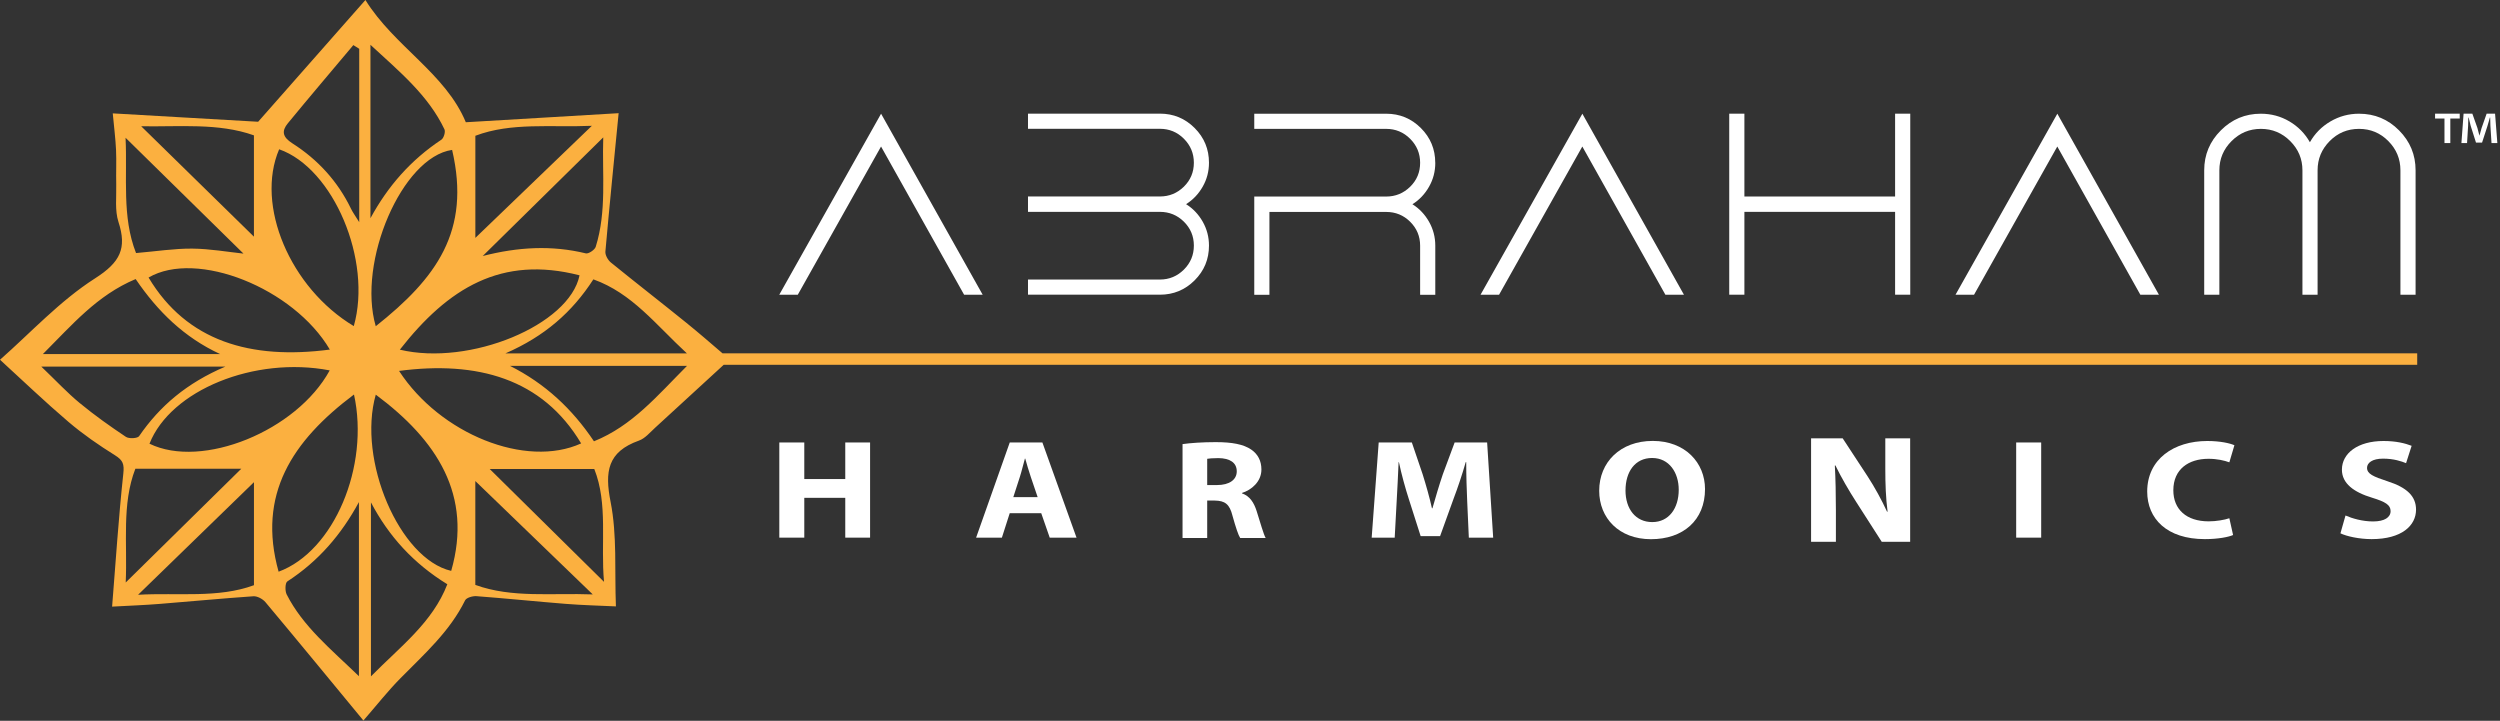 <svg xmlns="http://www.w3.org/2000/svg" fill="none" viewBox="0 0 770 222" height="222" width="770">
<rect x="0" y="0" width="770" height="222" fill="#333333" stroke="none"/>
<path fill="white" d="M247.721 136.282V147.547H260.342V136.282H267.985V165.593H260.342V153.33H247.721V165.593H240.03V136.282H247.721Z"></path>
<path fill="white" d="M310.994 158.067L308.582 165.593H300.64L311.004 136.282H321.058L331.568 165.593H323.315L320.7 158.067H310.994ZM319.596 153.117L317.484 146.898C316.884 145.165 316.273 142.985 315.77 141.242H315.673C315.169 142.985 314.665 145.203 314.113 146.898L312.098 153.117H319.596Z"></path>
<path fill="white" d="M364.223 136.786C366.683 136.437 370.354 136.176 374.432 136.176C379.459 136.176 382.985 136.825 385.397 138.481C387.412 139.876 388.516 141.92 388.516 144.612C388.516 148.351 385.446 150.918 382.53 151.829V151.955C384.894 152.778 386.201 154.735 387.054 157.437C388.109 160.74 389.165 164.566 389.824 165.7H381.978C381.426 164.876 380.622 162.484 379.614 158.871C378.714 155.219 377.251 154.221 374.132 154.173H371.817V165.7H364.223V136.786ZM371.817 149.397H374.839C378.665 149.397 380.922 147.741 380.922 145.184C380.922 142.491 378.811 141.145 375.285 141.096C373.425 141.096 372.369 141.222 371.817 141.309V149.397Z"></path>
<path fill="white" d="M451.896 154.376C451.741 150.85 451.596 146.588 451.596 142.336H451.441C450.385 146.075 448.98 150.25 447.673 153.688L443.546 165.128H437.56L433.938 153.776C432.833 150.337 431.671 146.162 430.867 142.336H430.77C430.567 146.288 430.421 150.812 430.17 154.463L429.569 165.593H422.479L424.639 136.282H434.848L438.171 146.065C439.226 149.456 440.282 153.107 441.038 156.546H441.193C442.152 153.156 443.304 149.281 444.409 146.027L448.031 136.282H458.037L459.897 165.593H452.4L451.896 154.376Z"></path>
<path fill="white" d="M525.146 150.632C525.146 160.241 518.405 166.072 508.496 166.072C498.586 166.072 492.552 159.505 492.552 151.155C492.552 142.37 499.042 135.803 509.048 135.803C519.054 135.803 525.146 142.544 525.146 150.632ZM500.65 151.02C500.65 156.764 503.769 160.803 508.902 160.803C514.036 160.803 517.049 156.541 517.049 150.846C517.049 145.586 514.133 141.062 508.854 141.062C503.575 141.062 500.659 145.324 500.659 151.02H500.65Z"></path>
<path fill="white" d="M557.812 166.865V135H567.542L575.197 146.678C577.387 150.037 579.567 154.007 581.21 157.598H581.378C580.831 153.386 580.673 149.089 580.673 144.319V135.011H588.328V166.875H579.578L571.701 154.586C569.511 151.185 567.11 147.068 565.299 143.34L565.13 143.382C565.351 147.594 565.457 152.08 565.457 157.282V166.875H557.801L557.812 166.865Z"></path>
<path fill="white" d="M628.684 136.282V165.593H620.983V136.282H628.684Z"></path>
<path fill="white" d="M687.792 164.789C686.388 165.399 683.22 166.048 679.094 166.048C667.373 166.048 661.339 159.742 661.339 151.393C661.339 141.387 669.591 135.827 679.849 135.827C683.821 135.827 686.843 136.524 688.199 137.135L686.639 142.394C685.08 141.832 682.92 141.309 680.198 141.309C674.115 141.309 669.388 144.486 669.388 151.005C669.388 156.875 673.408 160.575 680.256 160.575C682.571 160.575 685.138 160.14 686.639 159.616L687.792 164.789Z"></path>
<path fill="white" d="M722.413 158.774C724.476 159.684 727.644 160.605 730.918 160.605C734.434 160.605 736.303 159.345 736.303 157.427C736.303 155.51 734.696 154.56 730.618 153.301C724.98 151.606 721.309 148.913 721.309 144.651C721.309 139.653 726.143 135.827 734.134 135.827C737.96 135.827 740.769 136.524 742.784 137.309L741.069 142.656C739.713 142.094 737.301 141.261 733.979 141.261C730.656 141.261 729.048 142.569 729.048 144.089C729.048 145.959 730.957 146.782 735.335 148.225C741.321 150.134 744.14 152.836 744.14 156.962C744.14 161.873 739.761 166.048 730.463 166.048C726.588 166.048 722.762 165.176 720.854 164.266L722.413 158.783V158.774Z"></path>
<path fill="white" d="M240.012 90.779L271.373 35.024L302.664 90.779H296.946L271.361 45.128L245.718 90.779H240H240.012Z"></path>
<path fill="white" d="M365.328 62.895C367.462 64.239 369.171 66.043 370.445 68.295C371.718 70.547 372.367 72.999 372.367 75.652C372.367 79.838 370.893 83.398 367.945 86.346C364.998 89.293 361.425 90.767 357.252 90.767H316.623V86.098H357.252C360.129 86.098 362.593 85.072 364.644 83.033C366.684 80.993 367.71 78.529 367.71 75.64C367.71 72.752 366.684 70.311 364.644 68.283C362.604 66.267 360.14 65.253 357.252 65.253H316.623V60.514H357.252C360.129 60.514 362.593 59.5 364.644 57.484C366.684 55.468 367.71 53.015 367.71 50.127C367.71 47.238 366.684 44.786 364.644 42.734C362.604 40.695 360.14 39.669 357.252 39.669H316.623V35H357.252C361.437 35 364.998 36.474 367.945 39.421C370.893 42.369 372.367 45.941 372.367 50.115C372.367 52.768 371.73 55.22 370.445 57.472C369.171 59.724 367.462 61.528 365.328 62.872V62.895Z"></path>
<path fill="white" d="M442.069 50.15C442.069 52.803 441.433 55.255 440.147 57.507C438.874 59.759 437.165 61.563 435.031 62.907C437.165 64.251 438.874 66.055 440.147 68.307C441.421 70.559 442.069 73.011 442.069 75.664V90.79H437.4V75.664C437.4 72.787 436.375 70.335 434.335 68.307C432.295 66.279 429.831 65.277 426.943 65.277H390.983V90.79H386.314V60.537H426.943C429.819 60.537 432.283 59.523 434.335 57.507C436.386 55.491 437.4 53.039 437.4 50.15C437.4 47.262 436.375 44.809 434.335 42.758C432.295 40.718 429.831 39.692 426.943 39.692H386.314V35.024H426.943C431.128 35.024 434.689 36.497 437.636 39.445C440.584 42.392 442.057 45.965 442.057 50.138L442.069 50.15Z"></path>
<path fill="white" d="M456.005 90.779L487.367 35.024L518.657 90.779H512.939L487.355 45.128L461.711 90.779H455.993H456.005Z"></path>
<path fill="white" d="M583.691 60.525V35.012H588.36V90.767H583.691V65.253H537.274V90.767H532.605V35.012H537.274V60.525H583.691Z"></path>
<path fill="white" d="M602.296 90.779L633.657 35.024L664.948 90.779H659.23L633.645 45.128L608.002 90.779H602.284H602.296Z"></path>
<path fill="white" d="M726.574 35.024C731.408 35.024 735.523 36.733 738.907 40.152C742.302 43.571 744 47.674 744 52.449V90.779H739.331V52.449C739.331 48.959 738.093 45.965 735.606 43.453C733.118 40.942 730.111 39.692 726.574 39.692C723.037 39.692 720.031 40.942 717.543 43.453C715.055 45.965 713.818 48.959 713.818 52.449V90.779H709.149V52.449C709.149 48.959 707.899 45.965 705.388 43.453C702.876 40.942 699.87 39.692 696.357 39.692C692.843 39.692 689.837 40.942 687.325 43.453C684.814 45.965 683.564 48.959 683.564 52.449V90.779H678.896V52.449C678.896 47.663 680.605 43.56 684.024 40.152C687.443 36.733 691.534 35.024 696.321 35.024C699.528 35.024 702.464 35.813 705.14 37.393C707.816 38.973 709.915 41.107 711.448 43.807C712.98 41.107 715.091 38.973 717.791 37.393C720.491 35.813 723.415 35.024 726.574 35.024Z"></path>
<path fill="#FBB040" d="M222.55 108.84C219.01 105.8 215.3 102.58 211.42 99.44C203.7 93.19 195.85 87.11 188.15 80.85C187.24 80.11 186.37 78.57 186.46 77.49C187.69 63.55 189.1 49.62 190.54 34.86C174.29 35.82 159.12 36.72 143.47 37.65C137.24 22.6 121.36 14.24 112.55 0C101.25 12.83 90.33 25.22 79.51 37.5C65.29 36.68 50.14 35.81 34.73 34.92C35.12 39.11 35.57 42.62 35.74 46.14C35.9 49.69 35.71 53.26 35.8 56.81C35.9 60.69 35.33 64.81 36.49 68.37C39.13 76.48 37.06 80.76 29.3 85.72C18.41 92.68 9.43 102.51 0 110.8C6.88 117.09 13.8 123.73 21.1 129.95C25.55 133.74 30.43 137.11 35.41 140.22C37.88 141.76 38.3 142.94 37.98 145.88C36.52 159.42 35.64 173.02 34.53 186.84C39.93 186.54 44.51 186.38 49.08 186.01C58.74 185.25 68.39 184.31 78.05 183.65C79.25 183.57 80.93 184.49 81.75 185.46C91.9 197.58 101.93 209.8 111.93 221.92C116.07 217.16 119.48 212.8 123.36 208.88C130.7 201.44 138.55 194.47 143.25 184.91C143.65 184.09 145.59 183.53 146.75 183.62C155.92 184.31 165.06 185.26 174.23 185.99C179.4 186.4 184.59 186.53 189.7 186.77C189.27 175.73 190.1 164.87 188.06 154.56C186.22 145.25 187.12 139.16 196.78 135.71C198.68 135.04 200.19 133.2 201.75 131.77C208.84 125.3 215.88 118.81 222.91 112.35H744.5V108.82H222.55V108.84ZM85.98 45.98C102.72 51.85 114.7 80.24 108.97 100.44C89.35 88.69 78.6 63.2 85.98 45.98ZM101.59 107.67C77.24 110.87 57.51 105.14 45.76 85.48C60.57 76.84 90.42 88.7 101.59 107.67ZM78.21 41.68V72.89C67.64 62.53 55.61 50.77 43.49 38.89C55.13 39.1 67.27 37.79 78.21 41.69V41.68ZM74.98 78.11C70.16 77.6 64.69 76.62 59.21 76.57C53.67 76.53 48.11 77.41 41.9 77.94C37.49 66.73 39.26 54.68 38.67 42.43C51.3 54.84 63.32 66.65 74.99 78.11H74.98ZM41.78 85.95C48.59 95.95 56.73 103.93 67.82 109.06H13.2C22.27 100.01 29.84 90.97 41.78 85.95ZM24.6 124.18C20.72 120.98 17.28 117.28 12.73 112.92H69.39C57.53 117.98 49.23 125.04 42.84 134.34C42.36 135.04 39.72 135.18 38.79 134.56C33.92 131.3 29.11 127.9 24.61 124.18H24.6ZM41.7 144.37H74.32C63.25 155.27 51.18 167.15 38.72 179.41C39.26 167.31 37.47 155.26 41.69 144.37H41.7ZM78.22 180.24C67.15 184.32 54.83 182.48 42.53 183.19C55.05 171.03 67.18 159.24 78.22 148.51V180.23V180.24ZM46.04 136.66C52.57 120.15 78.43 109.64 101.55 114.08C91.38 132.72 62.24 144.57 46.04 136.66ZM109.03 121.51C113.88 143.61 102.87 169.8 85.81 176.08C79.16 152.34 89.99 135.79 109.03 121.51ZM110.55 208.27C101.86 199.87 93.33 192.97 88.3 183.1C87.75 182.01 87.8 179.52 88.51 179.07C98.06 172.87 105.13 164.65 110.55 154.64V208.27ZM110.65 68.44C109.41 66.44 108.65 65.41 108.1 64.27C104.04 55.88 97.92 49.16 90.05 44.15C86.98 42.19 86.7 40.36 88.65 37.98C95.3 29.89 102.09 21.91 108.83 13.89C109.44 14.27 110.04 14.65 110.64 15.03V68.44H110.65ZM211.56 108.84H155.68C167.76 103.57 176.23 96.15 182.76 86.04C194.73 90.34 201.98 100.01 211.56 108.84ZM183.48 76.02C183.19 76.95 181.27 78.24 180.44 78.04C169.94 75.48 159.55 76.06 148.68 78.85C161.19 66.53 173.22 54.7 185.8 42.31C185.43 53.86 186.91 65.07 183.48 76.02ZM146.41 41.82C157.46 37.62 169.74 39.29 182.29 38.75C169.48 51.08 157.24 62.86 146.41 73.27V41.82ZM178.5 84.8C175.38 100.12 144.68 112.83 123.15 107.7C138.01 88.72 154.43 78.6 178.5 84.8ZM115.73 100.48C109.97 80.65 123.84 48.39 139.25 46.17C145.11 71.23 134.35 85.71 115.73 100.48ZM114.1 13.8C123.18 22.18 131.92 29.39 136.89 39.83C137.26 40.62 136.69 42.53 135.94 43.03C126.58 49.24 119.48 57.29 114.1 67.21V13.8ZM114.25 208.32V154.73C119.73 165.18 127.4 173.58 137.78 179.95C133.18 191.78 123.42 199.02 114.25 208.32ZM138.97 175.83C123.05 172.16 110 141.67 115.74 121.55C134.6 135.58 145.65 152.54 138.97 175.83ZM122.91 114.24C146.93 111.09 167.04 116.53 178.99 136.57C161.96 144.31 135.56 133.68 122.91 114.24ZM146.4 180.15V148.16C157.55 158.92 169.8 170.76 182.57 183.08C169.99 182.59 157.68 184.26 146.4 180.15ZM150.83 144.45H183.04C187.32 155.22 184.96 167.34 186.04 179.21C173.79 167.12 161.78 155.26 150.83 144.45ZM182.94 135.92C176.24 125.92 167.89 118.14 157.08 112.69H211.6C202.39 121.92 194.78 131.13 182.94 135.92Z"></path>
<path fill="white" d="M757.595 35V36.501H754.698V44.057H752.897V36.501H750V35H757.595ZM767.383 44.057L767.044 38.732C767.005 38.028 767.005 37.166 766.979 36.201H766.874C766.639 36.997 766.378 38.067 766.104 38.902L764.473 43.926H762.607L760.975 38.772C760.806 38.067 760.545 37.01 760.349 36.214H760.244C760.244 37.049 760.205 37.91 760.179 38.745L759.853 44.07H758.117L758.783 35.013H761.484L763.05 39.437C763.246 40.142 763.416 40.807 763.651 41.734H763.69C763.925 40.899 764.12 40.142 764.316 39.476L765.882 35.013H768.479L769.184 44.07H767.383V44.057Z"></path>
</svg>
